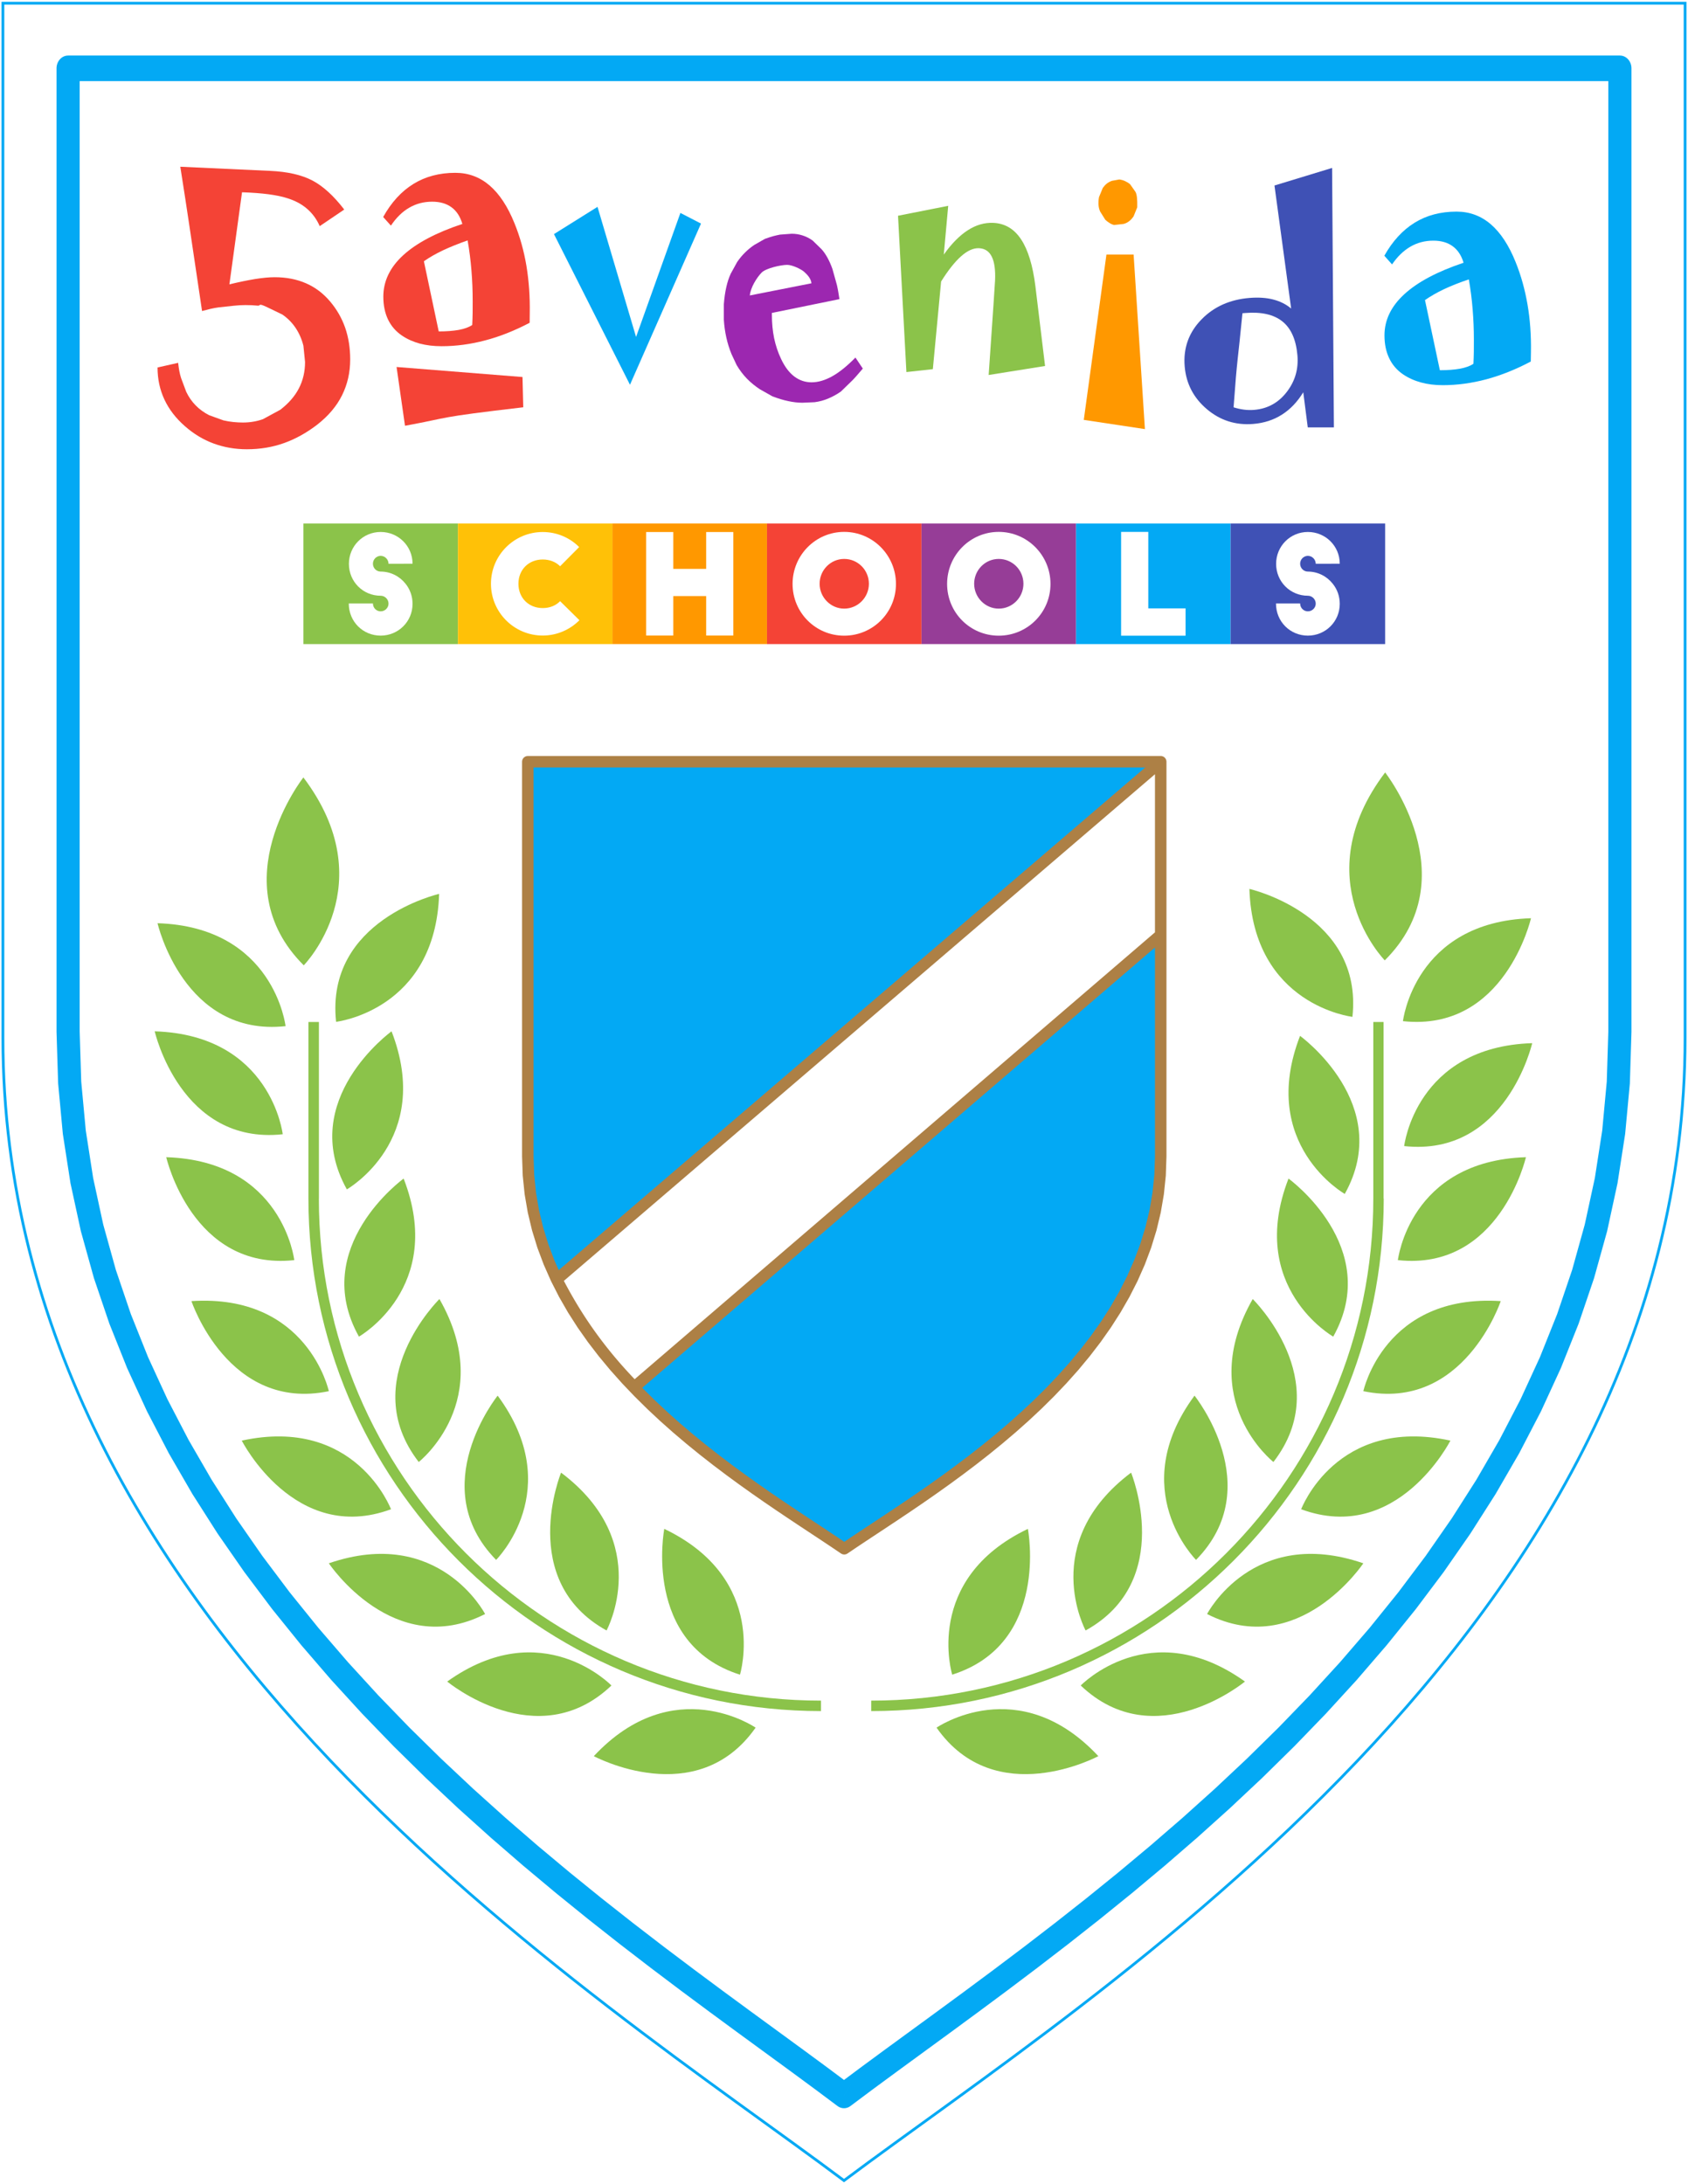 <?xml version="1.0" encoding="UTF-8"?>
<!DOCTYPE svg PUBLIC "-//W3C//DTD SVG 1.1//EN" "http://www.w3.org/Graphics/SVG/1.1/DTD/svg11.dtd">
<!-- Creator: CorelDRAW -->
<svg xmlns="http://www.w3.org/2000/svg" xml:space="preserve" width="46.523mm" height="60.176mm" version="1.1" style="shape-rendering:geometricPrecision; text-rendering:geometricPrecision; image-rendering:optimizeQuality; fill-rule:evenodd; clip-rule:evenodd"
viewBox="0 0 18161.07 23490.66"
 xmlns:xlink="http://www.w3.org/1999/xlink"
 xmlns:xodm="http://www.corel.com/coreldraw/odm/2003">
 <defs>
  <style type="text/css">
   <![CDATA[
    .str0 {stroke:#03A9F4;stroke-width:29.75;stroke-miterlimit:22.926}
    .fil0 {fill:none;fill-rule:nonzero}
    .fil2 {fill:#03A9F4}
    .fil7 {fill:#3F51B5}
    .fil5 {fill:#8BC34A}
    .fil10 {fill:#963D97}
    .fil4 {fill:#9C27B0}
    .fil3 {fill:#F44336}
    .fil6 {fill:#FF9800}
    .fil9 {fill:#FFC107}
    .fil1 {fill:#03A9F4;fill-rule:nonzero}
    .fil8 {fill:#AD8045;fill-rule:nonzero}
   ]]>
  </style>
 </defs>
 <g id="Capa_x0020_1">
  <g>
   <path class="fil0 str0" d="M18129.64 34.43l0 11129.84c0,6345.82 -6381.97,10293.14 -9049.13,12291.96 -2667.16,-1998.82 -9049.09,-5946.13 -9049.09,-12291.96l0 -11129.84 18098.22 0z"/>
  </g>
  <g>
   <path class="fil1" d="M17303.71 11096.7l0 -10361.65 249.13 0 0 10361.65 0 0 -249.13 0zm249.13 0c0,76.04 -55.78,137.72 -124.56,137.72 -68.78,0 -124.56,-61.68 -124.56,-137.72l249.13 0zm-8542.63 11557.21l140.61 -227.35 -140.61 0 241.36 -180.46 259.32 -190.89 275.64 -201.43 290.31 -212.01 303.31 -222.78 314.55 -233.63 324.27 -244.48 332.16 -255.57 338.41 -266.58 343.01 -277.78 345.82 -288.95 346.99 -300.23 346.45 -311.63 344.14 -322.95 340.2 -334.46 334.58 -345.94 327.16 -357.46 318.19 -369.09 307.37 -380.76 295 -392.39 280.83 -404.1 265.02 -415.93 247.61 -427.68 228.48 -439.51 207.71 -451.42 185.31 -463.36 161.3 -475.46 135.65 -487.64 108.33 -499.9 79.48 -512.39 48.87 -525.04 16.67 -537.96 249.13 0 -17.29 556.7 -50.59 543.62 -82.21 530.43 -112.07 517.15 -140.18 503.88 -166.45 490.69 -190.93 477.49 -213.65 464.38 -234.57 451.3 -253.78 438.38 -271.19 425.54 -286.92 412.85 -300.77 400.2 -313.07 387.71 -323.49 375.33 -332.32 363.08 -339.34 350.86 -344.65 338.84 -348.36 326.93 -350.27 315.06 -350.51 303.27 -348.95 291.6 -345.82 280.05 -340.9 268.53 -334.27 257.13 -325.91 245.81 -315.88 234.57 -304.09 223.33 -290.55 212.24 -275.25 201.12 -258.3 190.11 -239.49 179.06 -140.61 0zm140.61 0c-56.76,42.94 -134.32,26.86 -173.13,-35.91 -38.8,-62.77 -24.24,-148.49 32.52,-191.43l140.61 227.35zm-8542.63 -11557.21l249.13 0 0 0 16.67 537.96 48.87 525.04 79.48 512.39 108.36 499.9 135.61 487.64 161.3 475.46 185.31 463.36 207.71 451.42 228.48 439.51 247.61 427.68 265.06 415.93 280.83 404.1 294.96 392.39 307.37 380.76 318.19 369.09 327.16 357.46 334.58 345.94 340.24 334.42 344.18 323.03 346.37 311.59 346.99 300.23 345.86 288.95 342.97 277.78 338.41 266.58 332.16 255.57 324.27 244.48 314.59 233.63 303.27 222.78 290.31 212.01 275.67 201.43 259.32 190.89 241.32 180.46 -140.61 227.35 -239.53 -179.06 -258.23 -190.11 -275.28 -201.12 -290.55 -212.24 -304.05 -223.33 -315.92 -234.57 -325.91 -245.81 -334.27 -257.13 -340.9 -268.53 -345.78 -280.05 -348.98 -291.6 -350.51 -303.27 -350.27 -315.1 -348.32 -326.85 -344.69 -338.87 -339.34 -350.86 -332.32 -363.08 -323.49 -375.33 -313.07 -387.71 -300.81 -400.2 -286.84 -412.85 -271.22 -425.54 -253.78 -438.38 -234.57 -451.3 -213.65 -464.38 -190.93 -477.49 -166.45 -490.69 -140.14 -503.88 -112.11 -517.15 -82.21 -530.43 -50.59 -543.62 -17.29 -556.7 0 0zm0 0c0,-76.04 55.78,-137.72 124.56,-137.72 68.78,0 124.56,61.68 124.56,137.72l-249.13 0zm249.13 -10361.65l0 10361.65 -249.13 0 0 -10361.65 124.56 -137.72 124.56 137.72zm-249.13 0c0,-76.04 55.78,-137.72 124.56,-137.72 68.78,0 124.56,61.68 124.56,137.72l-249.13 0zm16820.09 137.72l-16695.53 0 0 -275.44 16695.53 0 124.56 137.72 -124.56 137.72zm0 -275.44c68.78,0 124.56,61.68 124.56,137.72 0,76.04 -55.78,137.72 -124.56,137.72l0 -275.44z"/>
  </g>
  <g id="_2421422100416">
   <polygon class="fil2" points="7542.05,2405.03 6777.84,4138.71 5960.11,2518.16 6428.54,2225.15 6843.34,3624.52 7320.48,2290.5 "/>
   <path class="fil3" d="M3767.63 3867.13c0,139.52 -29.24,267.4 -87.71,384.98 -57.89,116.95 -146.85,221.73 -265.68,314.91 -112.07,86.5 -230.31,152.91 -355.19,197.99 -124.88,45.09 -259.55,67.61 -403.32,67.61 -126.71,0 -244.91,-20.73 -356.44,-61.52 -111.49,-40.83 -214.43,-102.94 -309.48,-186.4 -98.14,-85.88 -171.21,-180.93 -220.56,-286.29 -49.38,-105.36 -74.33,-220.48 -74.33,-345.39l221.77 -49.93c3.04,29.82 7.3,58.44 12.18,85.88 4.84,26.82 11.59,52.97 19.52,77.99l55.43 147.99c26.19,54.85 59.69,103.56 101.14,145.57 40.79,42.04 89.55,77.37 145.61,106.02l153.49 55.43c35.37,8.51 70.69,13.98 106.06,17.64 35.33,3.71 69.45,5.5 102.94,5.5 39.04,0 76.16,-3.04 111.49,-9.17 34.78,-5.47 69.45,-14.6 104.23,-26.74l187.61 -101.73c88.96,-68.86 156.03,-145.61 199.87,-230.9 43.88,-85.29 65.82,-179.1 65.82,-282.62l-17.68 -174.8c-17.68,-70.69 -45.67,-134.05 -82.87,-190.11 -37.75,-56.64 -85.26,-105.32 -143.77,-145.57 -53.01,-25.53 -48.05,-23.15 -159.03,-76.75 -110.94,-53.56 -67.96,-14.6 -107.19,-18.85 -39.27,-4.25 -82.29,-6.13 -130.38,-6.13 -20.14,0 -40.87,0.62 -62.18,1.83 -21.27,1.21 -43.25,3.04 -65.78,5.5l-162.66 17.64c-27.44,3.63 -56.1,9.13 -85.92,15.81 -29.86,7.34 -59.69,15.26 -90.8,23.19 -153.14,-1024.39 -138.03,-941.13 -233.94,-1552.08l965.68 44.46c188.27,8.55 339.97,43.29 455.16,103.6 115.7,60.86 229.65,165.01 342.97,312.45l-263.81 178.47c-32.28,-73.7 -77.37,-135.85 -135.89,-186.4 -58.48,-50.55 -130.34,-88.92 -216.26,-115.12 -52.43,-17.06 -118.83,-30.49 -199.24,-41.42 -79.79,-10.34 -174.88,-17.64 -284.54,-21.35l-135.85 990.47c103.56,-24.94 195.57,-43.88 276.57,-57.27 81.04,-12.76 151.11,-19.48 210.84,-19.48 124.88,0 236.99,21.9 336.3,65.19 99.31,43.21 185.85,108.4 259.55,195.53 71.87,84.67 125.54,178.47 162.08,282 35.95,103.56 54.22,217.47 54.22,342.35z"/>
   <path class="fil3" d="M5085.5 3238.3c0,-111.02 -4.25,-220.79 -13.35,-329.23 -8.51,-107.9 -22.37,-215.75 -41.07,-323.03 -98.18,34.27 -186.16,69.8 -265.13,106.61 -78.38,37.44 -147.25,76.71 -205.37,117.89l159.54 754.53c83.19,0 155.17,-5.62 215.52,-16.24 60.19,-11.2 108.76,-28.69 145.02,-52.97 2.19,-45.56 3.75,-88.61 4.33,-131.01 0.51,-41.73 0.51,-84.12 0.51,-126.56zm613.96 133.43l-1.01 100.44c-161.69,84.75 -321.15,148.42 -479.05,189.52 -157.9,41.81 -314.2,62.38 -468.36,62.38 -85.37,0 -163.8,-9.37 -234.22,-28.07 -70.97,-19.36 -134.44,-47.43 -190.93,-85.41 -66.71,-44.89 -116.87,-102.9 -150.99,-173.36 -33.61,-70.5 -50.67,-152.83 -50.67,-246.36 0,-165.87 70.93,-314.28 213.37,-445.17 142.44,-130.34 354.72,-243.24 636.92,-336.77 -22.91,-79.2 -61.87,-139.09 -116.25,-178.98 -54.96,-40.56 -124.33,-60.47 -208.61,-60.47 -90.64,0 -173.36,21.82 -246.98,64.84 -74.17,43.02 -139.79,107.27 -196.82,192.72l-83.26 -92.91c87.52,-157.2 195.77,-275.67 324.9,-355.46 129.6,-79.83 280.05,-119.72 451.81,-119.72 139.79,0 262.48,45.52 368.07,135.92 105.67,91.03 195.26,226.37 267.83,406.52 58.67,144.12 101.38,296.29 128.55,457.74 26.66,161.49 38.96,332.36 35.72,512.59z"/>
   <path class="fil3" d="M5629.62 4381.09c-963.77,112.46 -759.88,104.81 -1272.27,198.85l-90.72 -632.27 1354.95 107.9 8.04 325.52z"/>
   <path class="fil4" d="M9283 3964.76c-26.15,30.57 -49.58,57.97 -70.42,81.66 -20.77,23.7 -38.92,43.06 -54.38,57.38l-110.98 107.86c-41.61,29.36 -85.88,53.64 -132.8,73.62 -46.96,20.57 -97.12,34.27 -149.9,41.14l-131.24 5.58c-48.01,0 -99.23,-5.58 -153.1,-17.45 -54.42,-11.2 -110.94,-28.69 -170.71,-51.72l-132.8 -74.87c-50.71,-33.02 -97.63,-71.09 -139.79,-114.06 -42.16,-43.68 -79.48,-92.36 -111.49,-147.17l-54.96 -117.27c-24.01,-58.63 -42.67,-118.48 -56.02,-179.57 -13.82,-61.76 -22.37,-124.76 -26.66,-189.6l0 -167.7c5.35,-68 13.9,-129.72 26.66,-184.6 12.3,-54.89 28.3,-103.52 48.56,-145.92l68.27 -124.1c26.15,-38.02 54.42,-72.33 85.33,-102.28 30.96,-30.53 63.51,-57.34 97.67,-80.41l115.74 -66.13c33.06,-11.83 63.47,-21.82 90.68,-29.28 26.66,-6.87 50.67,-12.49 71.48,-16.24l125.38 -9.33c41.61,0 81.08,6.21 118.44,18.7 37.32,11.83 73.58,29.9 107.7,54.89l95.52 92.91c22.91,25.53 44.27,56.13 63.98,92.28 19.75,36.15 37.36,76.08 52.82,119.72l37.9 135.3c8,26.82 15.46,56.13 20.77,87.32 5.89,31.78 11.24,66.09 16.59,102.24l-726.58 148.42 0 19.99c0,89.16 8,172.74 24.01,251.28 16.51,77.96 41.07,152.79 74.68,223.21 39.47,84.24 86.97,147.21 141.9,188.97 55.51,41.77 117.34,63 186.2,63 70.93,0 145.06,-21.82 223.52,-65.5 77.84,-43.64 160.56,-110.98 248.54,-200.76l79.48 118.48zm-552.79 -917.43c-4.29,-53.64 -49.77,-97.71 -79.56,-124.49 -29.86,-26.78 -125.78,-73.78 -181.28,-73.78 -67.18,0 -229.61,35.95 -275.6,83.62 -52.31,54.14 -118.24,158.84 -126.63,245.5l663.07 -130.85z"/>
   <path class="fil5" d="M11243.79 3936.85l-606.82 96.89c25.69,-372.13 42.71,-625.4 52.15,-761.05 9.49,-135.65 14.99,-220.28 16.55,-254.56 5.23,-113.36 -6.32,-198.81 -35.17,-256.94 -28.26,-58.09 -74.4,-88.3 -137.84,-91.23 -59.14,-2.73 -122.93,25.53 -190.81,85.45 -67.92,59.92 -139.91,150.21 -216.57,272.82l-88.89 942.84 -284.46 31.23 -90.17 -1681.49 539.99 -106.84 -47.66 524.69c82.84,-116.68 168.56,-203.89 257.72,-261.58 89.16,-57.66 181.17,-84.01 276.03,-79.63 124.68,5.74 224.46,65.27 298.82,178.55 74.36,112.66 125.38,280.44 153.1,502.09l104.03 858.76z"/>
   <path class="fil6" d="M12196.47 2326.57c-14.95,22.45 -30.96,39.93 -48.52,53.01 -17.64,13.74 -37.36,23.7 -59.26,29.32l-101.88 11.24c-16.55,-3.79 -33.06,-10.58 -49.07,-21.2 -16.55,-9.99 -31.97,-21.86 -46.41,-35.56l-54.96 -87.91c-10.11,-23.07 -15.97,-47.43 -17.57,-73 -1.6,-25.53 0,-52.97 5.35,-82.29l40.52 -98.53c12.8,-18.07 27.21,-33.65 43.21,-46.73 16,-12.53 34.66,-22.48 55.47,-29.98l79.48 -14.33c22.95,3.12 44.27,9.33 62.97,18.11 18.66,8.71 36.26,19.28 52.78,33.02l56.56 80.45c8.55,13.08 13.86,33.69 17.1,61.72 3.16,28.07 4.25,63.59 3.16,106.02l-38.92 96.61zm121.6 2289.17l-657.72 -99.15 243.78 -1778.46 292.34 0 121.6 1877.61z"/>
   <path class="fil7" d="M14332.03 1806.37l19.21 2790.9 -281.06 0.2 -48.44 -377.83c-63.24,103.33 -139.75,183.9 -229.57,240.58 -89.24,57.15 -192.33,90.56 -308.74,100.09 -188.7,15.46 -354.96,-37.4 -498.3,-158.6 -143.3,-121.25 -222.98,-273.64 -239.06,-458.29 -8.67,-99.54 2.62,-191.9 33.18,-276.96 30.64,-85.1 81.08,-163.52 151.46,-234.22 65.89,-67.22 142.17,-119.69 227.7,-157.9 85.61,-37.59 179.92,-60.94 282.54,-69.33 97.28,-8 183.39,-2.58 257.83,16.79 74.52,19.32 138.38,51.49 192.64,96.93l-179.45 -1323.37 620.05 -188.97zm-373.3 2014.82c-14.68,-168.17 -68.59,-289.42 -161.77,-363.86 -93.22,-74.44 -226.49,-104.54 -399.77,-90.33l-29.75 2.46c-52.11,538.23 -55.2,456.02 -95.52,1011.82 37.44,12.02 74.56,20.42 111.92,25.14 36.81,4.76 73.27,5.43 108.33,2.58 73.9,-6.09 140.22,-25.57 198.89,-58.4 58.79,-32.32 111.45,-79.28 157.08,-139.59 43.14,-57.58 74.25,-118.28 92.63,-183.7 18.43,-64.88 24.28,-133.39 17.96,-206.11z"/>
   <path class="fil2" d="M16471.26 3790.35l-1.6 98.53c-161.65,85.45 -321.15,149.04 -479.01,191.47 -157.94,41.81 -313.7,62.97 -468.4,62.97 -85.37,0 -163.21,-9.95 -234.14,-29.32 -70.97,-19.32 -134.44,-48.01 -191,-86.04 -66.67,-44.89 -116.84,-102.9 -150.41,-173.36 -34.16,-70.46 -51.22,-152.75 -51.22,-246.94 0,-165.24 71.48,-313.03 213.92,-443.37 141.9,-130.3 354.18,-243.16 636.92,-337.94 -22.95,-77.96 -61.87,-137.17 -116.33,-177.15 -54.89,-40.48 -124.25,-60.43 -209.08,-60.43 -90.68,0 -172.81,21.82 -246.98,64.84 -73.58,43.02 -139.79,106.61 -196.82,190.77l-83.23 -93.49c87.99,-156.54 196.31,-275.01 325.41,-354.84 129.05,-79.83 279.54,-119.72 451.81,-119.72 139.79,0 262.44,45.52 368.07,135.92 105.63,91.07 195.26,227 267.79,408.48 57.62,142.17 99.78,294.29 127.49,455.83 27.72,160.87 40.01,332.39 36.81,513.8zm-613.96 -134.64c0,-111.02 -4.29,-220.79 -13.35,-329.27 -8.55,-107.9 -22.45,-215.13 -41.07,-321.15 -98.18,33.06 -186.75,67.96 -265.68,104.73 -78.38,37.44 -147.25,76.75 -205.88,117.89l160.01 754.53c83.23,0 155.25,-5.62 215.48,-16.2 60.86,-11.24 109.38,-28.73 145.68,-53.01 2.11,-44.31 3.71,-87.32 4.25,-129.72 0.55,-43.02 0.55,-85.41 0.55,-127.8z"/>
   <g>
    <path class="fil2" d="M9083.36 8193.84l3404.71 0 0 4245.86c0,2178.66 -2401.2,3533.88 -3404.71,4220.14 -1003.51,-686.26 -3404.71,-2041.48 -3404.71,-4220.14l0 -4245.86 3404.71 0zm-3094.18 5569.24l6498.89 -5569.24 0 932.81 0 0.12 0 930.59 -5663.98 4863.61c-323.34,-331.3 -598.43,-694.73 -834.91,-1157.9z"/>
    <path id="_1" class="fil8" d="M12488.07 8255.64l-3404.71 0 0 -123.59 3404.71 0 61.83 61.79 -61.83 61.79zm0 -123.59c34.12,0 61.83,27.68 61.83,61.79 0,34.12 -27.72,61.79 -61.83,61.79l0 -123.59zm-61.83 4307.66l0 -4245.86 123.67 0 0 4245.86 0 0 -123.67 0zm123.67 0c0,34.12 -27.72,61.79 -61.83,61.79 -34.12,0 -61.83,-27.68 -61.83,-61.79l123.67 0zm-3501.44 4271.16l69.8 -102.04 -69.8 0 98.53 -66.6 105.83 -70.46 112.42 -74.25 118.36 -78.23 123.67 -82.13 128.27 -86.08 132.18 -90.13 135.38 -94.16 137.95 -98.25 139.75 -102.35 140.92 -106.45 141.35 -110.63 141.12 -114.77 140.18 -118.9 138.58 -123.2 136.24 -127.34 133.23 -131.63 129.52 -135.89 125.11 -140.1 120.08 -144.43 114.26 -148.69 107.86 -152.94 100.67 -157.28 92.91 -161.65 84.47 -165.94 75.34 -170.32 65.54 -174.73 55.12 -179.18 44.03 -183.67 32.28 -188.27 19.87 -192.84 6.75 -197.64 123.67 0 -7.07 206.07 -20.73 201.19 -33.69 196.31 -45.83 191.4 -57.38 186.52 -68.12 181.52 -78.15 176.64 -87.36 171.8 -95.95 166.88 -103.8 162.12 -110.9 157.32 -117.23 152.59 -122.96 147.87 -127.92 143.3 -132.18 138.62 -135.73 134.13 -138.66 129.6 -140.77 125.15 -142.29 120.7 -142.99 116.33 -143.15 111.96 -142.48 107.62 -141.16 103.37 -139.13 99.11 -136.39 94.94 -133.04 90.68 -128.9 86.54 -124.06 82.37 -118.51 78.31 -112.27 74.17 -105.28 70.07 -97.59 65.97 -69.8 0zm69.8 0c-28.15,19.24 -66.67,12.02 -85.92,-16.12 -19.24,-28.15 -12.02,-66.67 16.12,-85.92l69.8 102.04zm-3501.44 -4271.16l123.67 0 0 0 6.75 197.64 19.87 192.84 32.28 188.27 44.03 183.67 55.12 179.18 65.54 174.73 75.34 170.32 84.47 165.94 92.91 161.65 100.67 157.28 107.86 152.94 114.26 148.69 120.08 144.43 125.11 140.1 129.52 135.89 133.23 131.63 136.24 127.34 138.58 123.2 140.18 118.9 141.12 114.77 141.35 110.63 140.92 106.45 139.75 102.35 137.95 98.25 135.38 94.16 132.18 90.13 128.27 86.08 123.67 82.13 118.36 78.23 112.42 74.25 105.83 70.46 98.53 66.6 -69.8 102.04 -97.59 -65.97 -105.28 -70.07 -112.27 -74.17 -118.51 -78.31 -124.06 -82.37 -128.9 -86.54 -133.04 -90.68 -136.39 -94.94 -139.13 -99.11 -141.16 -103.37 -142.48 -107.62 -143.15 -111.96 -142.99 -116.33 -142.29 -120.7 -140.77 -125.15 -138.66 -129.6 -135.73 -134.13 -132.18 -138.62 -127.92 -143.3 -122.96 -147.87 -117.23 -152.59 -110.9 -157.32 -103.8 -162.12 -95.95 -166.88 -87.36 -171.8 -78.15 -176.64 -68.12 -181.52 -57.38 -186.52 -45.83 -191.4 -33.69 -196.31 -20.73 -201.19 -7.07 -206.07 0 0zm0 0c0,-34.12 27.72,-61.79 61.83,-61.79 34.12,0 61.83,27.68 61.83,61.79l-123.67 0zm123.67 -4245.86l0 4245.86 -123.67 0 0 -4245.86 61.83 -61.79 61.83 61.79zm-123.67 0c0,-34.12 27.72,-61.79 61.83,-61.79 34.12,0 61.83,27.68 61.83,61.79l-123.67 0zm3466.54 61.79l-3404.71 0 0 -123.59 3404.71 0 0 0 0 123.59zm0 -123.59c34.12,0 61.83,27.68 61.83,61.79 0,34.12 -27.72,61.79 -61.83,61.79l0 -123.59zm3444.96 108.72l-6498.89 5569.24 -80.49 -93.84 6498.89 -5569.24 102.08 46.92 -21.59 46.92zm-80.49 -93.84c25.88,-22.17 64.96,-19.17 87.17,6.71 22.21,25.88 19.21,64.96 -6.68,87.13l-80.49 -93.84zm-21.59 979.73l0 -932.81 123.67 0 0 932.81 0 0 -123.67 0zm123.67 0c0,34.12 -27.72,61.79 -61.83,61.79 -34.12,0 -61.83,-27.68 -61.83,-61.79l123.67 0zm-123.67 0.12l0 -0.12 123.67 0 0 0.12 0 0 -123.67 0zm123.67 0c0,34.12 -27.72,61.79 -61.83,61.79 -34.12,0 -61.83,-27.68 -61.83,-61.79l123.67 0zm-123.67 930.59l0 -930.59 123.67 0 0 930.59 -21.55 46.88 -102.12 -46.88zm123.67 0c0,34.12 -27.72,61.79 -61.83,61.79 -34.12,0 -61.83,-27.68 -61.83,-61.79l123.67 0zm-5766.1 4816.73l5663.98 -4863.61 80.57 93.77 -5663.98 4863.61 -84.51 -3.71 3.94 -90.06zm80.57 93.77c-25.88,22.21 -64.96,19.28 -87.17,-6.6 -22.21,-25.88 -19.28,-64.96 6.6,-87.17l80.57 93.77zm-915.44 -1251.7l80.49 93.84 14.83 -75.03 21.98 42.59 22.25 42.04 22.45 41.5 22.68 40.91 22.91 40.36 23.15 39.9 23.34 39.35 23.58 38.84 23.85 38.37 24.09 37.94 24.28 37.44 24.59 37.05 24.75 36.54 25.02 36.15 25.3 35.76 25.53 35.37 25.76 34.94 26.08 34.63 26.27 34.27 26.54 33.92 26.82 33.57 27.05 33.26 27.36 32.99 27.64 32.67 27.87 32.4 28.18 32.17 28.42 31.85 28.65 31.62 29.04 31.46 29.24 31.19 29.55 30.99 29.82 30.8 -88.46 86.35 -30.53 -31.5 -30.25 -31.7 -29.94 -31.97 -29.67 -32.17 -29.43 -32.4 -29.12 -32.71 -28.89 -32.95 -28.57 -33.26 -28.34 -33.53 -28.07 -33.84 -27.83 -34.12 -27.52 -34.51 -27.33 -34.86 -26.97 -35.21 -26.78 -35.56 -26.47 -35.95 -26.31 -36.38 -25.92 -36.69 -25.8 -37.16 -25.45 -37.63 -25.22 -38.06 -24.98 -38.45 -24.71 -38.96 -24.48 -39.39 -24.28 -39.93 -23.97 -40.44 -23.77 -40.91 -23.46 -41.46 -23.3 -42 -22.99 -42.51 -22.8 -43.06 -22.6 -43.68 14.83 -75.03zm-14.83 75.03c-15.5,-30.37 -3.44,-67.65 26.97,-83.15 30.41,-15.5 67.69,-3.44 83.19,26.94l-110.16 56.21z"/>
   </g>
   <g>
    <path class="fil5" d="M1788.61 12447.87c0,0 280.32,1226.21 1377.48,1107.19 0,0 -123.28,-1067.21 -1377.48,-1107.19z"/>
    <g>
     <path class="fil5" d="M9373.29 18405.94c3040.5,0 5514.23,-2473.5 5514.23,-5513.22l-1.72 0 0 -1899.27 -110.59 0 0 1899.27c0,2977.85 -2423.18,5400.83 -5401.93,5400.83l0 112.39z"/>
     <path class="fil5" d="M15604.81 15496.56c0,0 -570.48,1121.01 -1605.68,738.29 0,0 379.71,-1004.91 1605.68,-738.29z"/>
     <path class="fil5" d="M13477.96 13973.6c0,0 898.54,880.7 222.78,1752.93 0,0 -844.75,-663.38 -222.78,-1752.93z"/>
     <path class="fil5" d="M14667.86 16816.31c0,0 -697.81,1046.92 -1681.06,545.61 0,0 494.43,-953.35 1681.06,-545.61z"/>
     <path class="fil5" d="M12851.58 15012.87c0,0 789.39,979.46 16.59,1766.82 0,0 -761.68,-757.38 -16.59,-1766.82z"/>
     <path class="fil5" d="M16146.21 13995.93c0,0 -397.55,1193.69 -1478.15,968.88 0,0 226.06,-1050.23 1478.15,-968.88z"/>
     <path class="fil5" d="M13863.05 12677.83c0,0 1019.47,737.04 481.16,1700.23 0,0 -934.45,-530.35 -481.16,-1700.23z"/>
     <path class="fil5" d="M13987.15 11142.8c0,0 1019.47,737.08 481.16,1700.23 0,0 -934.49,-530.31 -481.16,-1700.23z"/>
     <path class="fil5" d="M13442.12 9561.91c0,0 1226.76,279.15 1108.63,1376.15 0,0 -1067.57,-122.18 -1108.63,-1376.15z"/>
     <path class="fil5" d="M14902.59 8309.2c0,0 890.42,1130.41 -3.9,2021.34 0,0 -861.49,-876.52 3.9,-2021.34z"/>
     <path class="fil5" d="M16417.28 12447.87c0,0 -280.32,1226.21 -1377.48,1107.19 0,0 123.32,-1067.21 1377.48,-1107.19z"/>
     <path class="fil5" d="M16484.85 11221.19c0,0 -280.36,1226.17 -1377.48,1107.15 0,0 123.32,-1067.21 1377.48,-1107.15z"/>
     <path class="fil5" d="M16471.81 9877.32c0,0 -280.36,1226.21 -1377.51,1107.19 0,0 123.32,-1067.25 1377.51,-1107.19z"/>
     <g>
      <path class="fil5" d="M4724.57 9615.51c0,0 -1226.76,279.15 -1108.59,1376.15 0,0 1067.57,-122.18 1108.59,-1376.15z"/>
      <path class="fil5" d="M3264.14 8362.79c0,0 -890.46,1130.41 3.9,2021.3 0,0 861.45,-876.48 -3.9,-2021.3z"/>
      <path class="fil5" d="M1694.92 9930.92c0,0 280.36,1226.17 1377.48,1107.15 0,0 -123.32,-1067.21 -1377.48,-1107.15z"/>
     </g>
     <path class="fil5" d="M13394.3 18088.23c0,0 -967.83,803.72 -1766.9,42.63 0,0 746.45,-772.65 1766.9,-42.63z"/>
     <path class="fil5" d="M12169.34 15840.98c0,0 476.56,1164.1 -489.36,1697.92 0,0 -513.21,-943.43 489.36,-1697.92z"/>
     <path class="fil5" d="M11816.96 18890.7c0,0 -1107.42,597.37 -1740.63,-306.55 0,0 884.02,-610.18 1740.63,306.55z"/>
     <path class="fil5" d="M11059.03 16445.97c0,0 237.81,1235.54 -814.38,1568.36 0,0 -317.25,-1026.42 814.38,-1568.36z"/>
     <path class="fil5" d="M8832.63 18405.94c-3040.58,0 -5514.31,-2473.5 -5514.31,-5513.22l0 -1899.12 112.78 0 0 1899.12 -0.47 0c0,2977.85 2423.22,5400.83 5402,5400.83l0 112.39z"/>
     <path class="fil5" d="M2601.15 15496.56c0,0 570.52,1121.01 1605.56,738.29 0,0 -379.67,-1004.91 -1605.56,-738.29z"/>
     <path class="fil5" d="M4727.92 13973.6c0,0 -898.54,880.7 -222.78,1752.93 0,0 844.82,-663.38 222.78,-1752.93z"/>
     <path class="fil5" d="M3537.98 16816.31c0,0 697.97,1046.92 1681.1,545.61 0,0 -494.47,-953.35 -1681.1,-545.61z"/>
     <path class="fil5" d="M5354.3 15012.87c0,0 -789.43,979.46 -16.55,1766.82 0,0 761.64,-757.38 16.55,-1766.82z"/>
     <path class="fil5" d="M2059.75 13995.93c0,0 397.47,1193.69 1478.07,968.88 0,0 -226.1,-1050.23 -1478.07,-968.88z"/>
     <path class="fil5" d="M4342.83 12677.83c0,0 -1019.47,737.04 -480.93,1700.23 0,0 934.22,-530.35 480.93,-1700.23z"/>
     <path class="fil5" d="M4212.68 11093.77c0,0 -1019.51,737.08 -480.93,1700.23 0,0 934.22,-530.35 480.93,-1700.23z"/>
     <path class="fil5" d="M1664.39 11093.77c0,0 280.36,1226.21 1377.48,1107.19 0,0 -123.24,-1067.25 -1377.48,-1107.19z"/>
     <path class="fil5" d="M4811.58 18088.23c0,0 967.87,803.72 1766.9,42.63 0,0 -746.45,-772.65 -1766.9,-42.63z"/>
     <path class="fil5" d="M6036.58 15840.98c0,0 -476.59,1164.1 489.32,1697.92 0,0 513.17,-943.43 -489.32,-1697.92z"/>
     <path class="fil5" d="M6388.92 18890.7c0,0 1107.42,597.37 1740.63,-306.55 0,0 -884.06,-610.18 -1740.63,306.55z"/>
     <path class="fil5" d="M7146.89 16445.97c0,0 -237.77,1235.54 814.34,1568.36 0,0 317.25,-1026.42 -814.34,-1568.36z"/>
    </g>
   </g>
   <path class="fil5" d="M3264.14 5631.5l1662.64 0 0 1296.75 -1662.64 0 0 -1296.75zm1174.37 432.33c0,-190.03 -152.98,-341.49 -343.05,-341.49 -190.11,0 -341.57,152.94 -341.57,342.97 0,191.55 151.46,342.97 341.57,342.97 46.02,0 84.63,38.61 84.63,84.63 0,46.02 -38.61,83.15 -84.63,83.15 -46.02,0 -83.15,-37.12 -83.15,-84.63l-259.9 0c0,196 152.94,345.94 343.05,345.94 190.07,0 343.05,-151.42 343.05,-341.49 0,-81.66 -26.74,-155.87 -74.29,-215.29 -62.34,-80.14 -160.36,-132.14 -268.77,-132.14 -46.02,0 -83.15,-37.87 -83.15,-84.63 0,-45.79 37.12,-84.59 83.15,-84.59 46.02,0 84.63,38.8 84.63,85.33l258.42 -0.74z"/>
   <path class="fil9" d="M4926.78 5631.3l1662.64 0 0 1296.75 -1662.64 0 0 -1296.75zm1304.32 253.42c-100.99,-100.99 -239.1,-161.84 -392.04,-161.84 -307.41,0 -556.93,249.44 -556.93,556.78 0,307.33 249.52,556.78 556.93,556.78 154.43,0 294.02,-63.86 395.01,-164.81l-207.91 -204.9c-46.02,47.51 -111.37,74.25 -187.1,74.25 -151.5,0 -261.39,-109.89 -261.39,-261.31 0,-151.46 109.89,-261.31 261.39,-261.31 75.73,0 141.08,26.74 187.1,72.76l204.94 -206.39z"/>
   <path class="fil6" d="M6589.41 5631.3l1662.6 0 0 1296.75 -1662.6 0 0 -1296.75zm362.02 91.58l0 1113.55 292.54 0 0 -424.64 353.47 0 0 424.64 292.54 0 0 -1113.55 -292.54 0 0 396.45 -353.47 0 0 -396.45 -292.54 0z"/>
   <path class="fil3" d="M8252.01 5631.3l1662.67 0 0 1296.75 -1662.67 0 0 -1296.75zm275.21 649.88c0,308.78 248.04,556.74 555.41,556.74 307.37,0 556.89,-247.96 556.89,-556.74 0,-308.86 -249.52,-559.78 -556.89,-559.78 -307.37,0 -555.41,250.93 -555.41,559.78zm821.21 -1.52c0,146.27 -118.79,267.24 -265.8,267.24 -145.57,0 -264.35,-120.97 -264.35,-267.24 0,-147.95 118.79,-267.24 264.35,-267.24 147.01,0 265.8,119.3 265.8,267.24z"/>
   <path class="fil10" d="M9914.68 5631.3l1662.64 0 0 1296.75 -1662.64 0 0 -1296.75zm275.17 649.88c0,308.78 248,556.74 555.41,556.74 307.37,0 556.89,-247.96 556.89,-556.74 0,-308.86 -249.52,-559.78 -556.89,-559.78 -307.41,0 -555.41,250.93 -555.41,559.78zm821.21 -1.52c0,146.27 -118.79,267.24 -265.8,267.24 -145.57,0 -264.35,-120.97 -264.35,-267.24 0,-147.95 118.79,-267.24 264.35,-267.24 147.01,0 265.8,119.3 265.8,267.24z"/>
   <path class="fil2" d="M11577.32 5631.5l1662.64 0 0 1296.75 -1662.64 0 0 -1296.75zm484.56 1206.61l693.52 0 0 -293.94 -401.02 0 0 -822.57 -292.5 0 0 1116.52z"/>
   <path class="fil7" d="M13239.91 5631.5l1662.67 0 0 1296.75 -1662.67 0 0 -1296.75zm1174.37 432.33c0,-190.03 -152.94,-341.49 -343.05,-341.49 -190.11,0 -341.57,152.94 -341.57,342.97 0,191.55 151.46,342.97 341.57,342.97 46.06,0 84.67,38.61 84.67,84.63 0,46.02 -38.61,83.15 -84.67,83.15 -46.02,0 -83.15,-37.12 -83.15,-84.63l-259.9 0c0,196 152.94,345.94 343.05,345.94 190.11,0 343.05,-151.42 343.05,-341.49 0,-81.66 -26.74,-155.87 -74.25,-215.29 -62.38,-80.14 -160.4,-132.14 -268.8,-132.14 -46.02,0 -83.15,-37.87 -83.15,-84.63 0,-45.79 37.12,-84.59 83.15,-84.59 46.06,0 84.67,38.8 84.67,85.33l258.38 -0.74z"/>
  </g>
 </g>
</svg>
